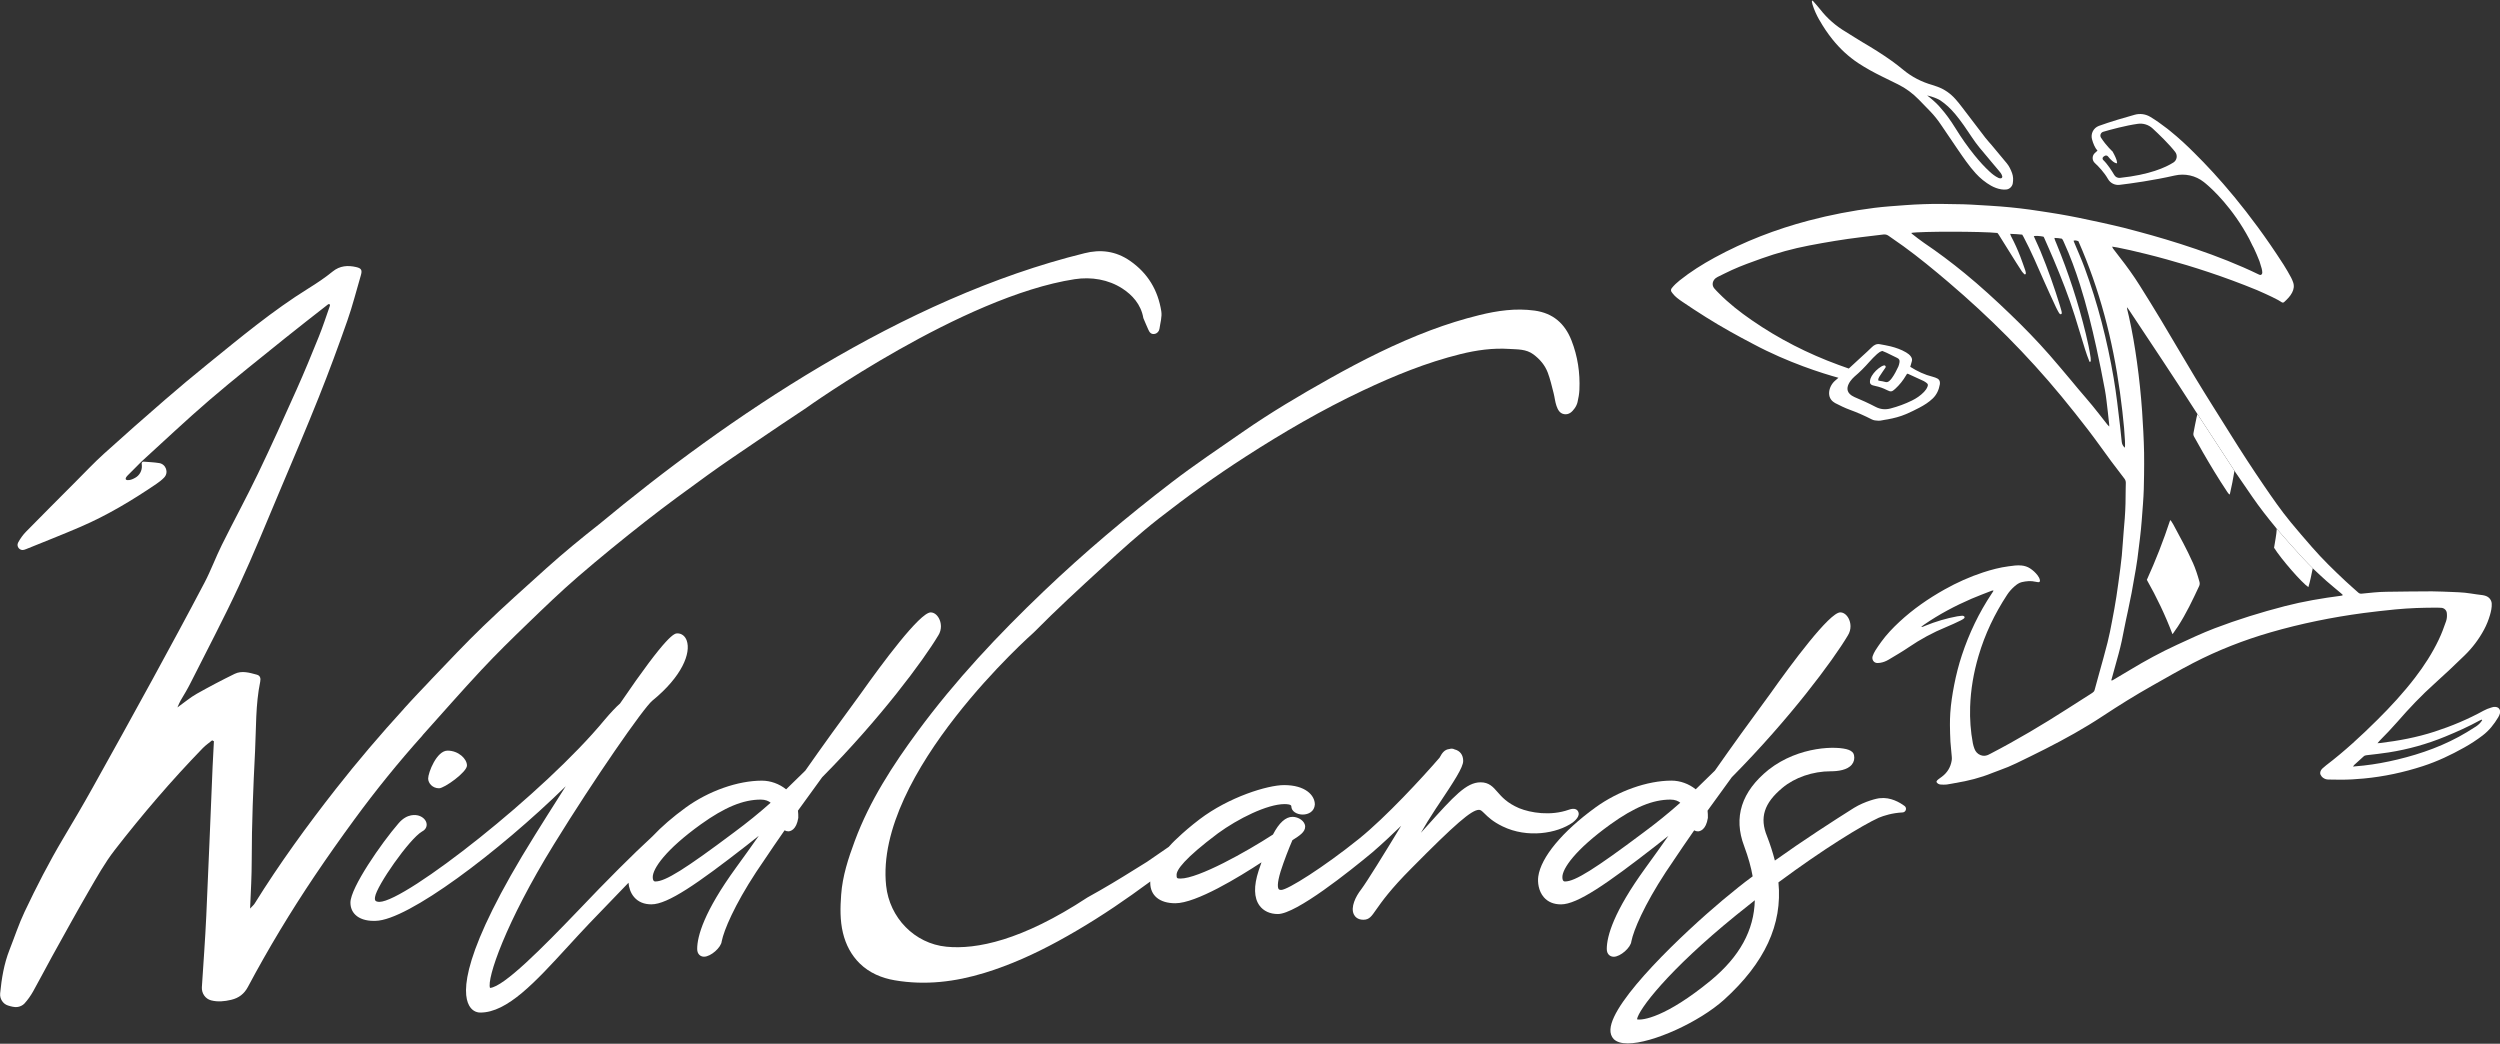 <?xml version="1.0" encoding="UTF-8"?><svg id="a" xmlns="http://www.w3.org/2000/svg" width="800" height="334" viewBox="0 0 800 334"><rect x="0" y="0" width="800" height="334" fill="#333333" stroke="none"/><defs><style>.b{fill:#fff;}</style></defs><path class="b" d="m135.21,235.28c6.27-6.99,12.46-14.06,18.86-20.92,4.79-5.14,9.83-10.06,14.89-14.94,5.24-5.06,10.49-10.13,16.01-14.89,7.04-6.07,14.25-11.94,21.56-17.67,6.52-5.12,13.23-10,19.95-14.86,5.15-3.72,10.44-7.27,15.7-10.84,5.32-3.6,10.64-7.22,16.01-10.75h-.02s49.78-35.56,85.74-41.07c5.29-.81,10.76.08,15.25,2.99,3.09,2.01,5.96,5.02,6.71,9.46.5,1.25,1.07,2.47,1.6,3.71.36.84.9,1.57,2.03,1.35.81-.16,1.42-.84,1.53-1.65.26-1.87.87-3.82.58-5.62-1.07-6.71-4.28-12.14-10-16.11-4.57-3.17-9.49-3.74-14.6-2.43-58.22,14.34-114.47,52.83-155.21,86.66-5.8,4.55-11.49,9.23-16.98,14.16-6.79,6.11-13.6,12.19-20.18,18.52-5.67,5.46-11.06,11.21-16.51,16.9-.44.46-.86.92-1.29,1.38-4.9,5.1-7.55,8.08-7.55,8.08h.02c-7.58,8.3-14.88,16.85-21.82,25.7-9.26,11.81-18.09,23.96-26.02,36.72-.26.42-.68.75-1.44,1.58.25-5.86.52-10.33.52-15.47,0-11.63.48-23.26,1.07-34.88.37-7.42.13-14.92,1.65-22.26.21-1.02.02-1.94-1.07-2.23-2.35-.63-4.79-1.4-7.13-.26-4.13,2.02-8.2,4.16-12.2,6.42-1.98,1.12-3.74,2.63-6.1,4.32.54-1.2.72-1.71,1.05-2.25,1.11-1.85,2.21-3.7,3.18-5.63,5.2-10.35,10.63-20.6,15.5-31.1,4.64-10.02,8.79-20.27,13.09-30.45,4.2-9.95,8.45-19.88,12.45-29.91,3.23-8.08,6.24-16.25,9.12-24.46,1.66-4.73,2.88-9.62,4.3-14.43.5-1.7.23-2.29-1.5-2.69-2.64-.61-5.2-.46-7.53,1.44-2.42,1.97-5.02,3.7-7.67,5.35-11.5,7.14-21.85,15.78-32.32,24.26-4.62,3.74-9.19,7.55-13.68,11.45-6.58,5.7-13.12,11.46-19.57,17.3-3.1,2.81-5.97,5.87-8.93,8.83-5.31,5.33-10.63,10.65-15.9,16.02-1.01,1.03-1.86,2.2-2.54,3.48l-.03.05c-.66,1.27.58,2.73,1.95,2.29.22-.07.43-.14.65-.23,5.8-2.36,11.64-4.64,17.39-7.12,8.56-3.69,16.52-8.47,24.22-13.7.91-.62,1.79-1.29,2.54-2.08,1.52-1.6.57-4.27-1.61-4.62h-.04c-1.65-.27-3.28-.32-4.94-.45-.35-.03-.64.26-.61.61.02.2.03.4.05.61.12,1.64-.73,3.19-2.17,3.97-.22.12-.46.24-.69.35-.42.18-.8.3-1.14.34-1.92.26-.91-1.04-.91-1.04.1-.13.22-.26.33-.39.42-.42.84-.85,1.27-1.27.03-.03.05-.05.05-.05h0c1.06-1.06,2.12-2.12,3.17-3.18,7.24-6.59,14.36-13.34,21.78-19.71,7.88-6.76,16.03-13.2,24.12-19.73,4.48-3.62,9.05-7.13,13.76-10.83.32-.26.68,0,.64.23-.03.17-.07.32-.11.44-1.14,3.23-2.19,6.5-3.48,9.68-2.28,5.66-4.61,11.31-7.1,16.89-4.03,9.01-8.08,18.02-12.36,26.92-3.7,7.7-7.79,15.2-11.58,22.85-1.97,3.97-3.5,8.17-5.56,12.09-5.45,10.38-11.04,20.68-16.65,30.97-6.29,11.54-12.69,23.03-19.08,34.52-3.06,5.5-6.26,10.92-9.48,16.33-4.52,7.61-8.56,15.47-12.34,23.47-1.86,3.92-3.21,8.08-4.81,12.13-1.77,4.49-2.54,9.19-3,13.95-.17,1.72.89,3.38,2.5,3.88.95.3,1.99.58,2.95.49.82-.08,1.78-.52,2.33-1.13,1.06-1.17,1.99-2.49,2.77-3.87,2.09-3.72,4.03-7.52,6.1-11.25,3.86-6.96,7.69-13.94,11.68-20.82,2.61-4.48,5.15-9.07,8.31-13.14,8.83-11.38,18.2-22.33,28.24-32.68.89-.91,1.97-1.64,2.95-2.45.27.14.3.15.57.29-.14,2.73-.3,5.45-.42,8.18-.67,15.91-1.29,31.82-2.02,47.72-.35,7.6-.93,15.2-1.41,22.8-.12,1.92,1.08,3.73,2.94,4.21,2.15.56,4.3.34,6.45-.17,2.44-.58,4.16-1.9,5.35-4.14,6.5-12.21,13.64-24.04,21.35-35.51,4.14-6.15,8.42-12.21,12.8-18.18,6.8-9.28,14.05-18.23,21.73-26.79Z"/><path class="b" d="m137.01,249.12c0,1.51,1.4,3.13,3.49,3.13,1.69,0,8.93-5.17,8.93-7.29s-2.71-4.76-6.21-4.76-6.21,7.06-6.21,8.93Z"/><path class="b" d="m300.21,203.42c1.31-2.04.98-4.23.23-5.59-.64-1.17-1.61-1.86-2.62-1.86-3.45,0-15.55,16.35-22.45,26.09-6.19,8.39-12.3,16.87-17.67,24.54l-6.14,5.99c-2.2-1.77-4.99-2.78-7.76-2.78-7.7,0-17.03,3.29-24.34,8.59-4.16,3.02-7.76,6.14-10.67,9.23-6.37,5.86-14.58,14.06-23.76,23.73-11.34,11.82-23.78,24.42-28.23,24.78-1.06-2.9,4.85-20.69,20.5-46.02,12.88-20.92,28.63-43.59,31.43-45.89,9.57-7.79,12.43-15.28,11.02-19.25-.51-1.44-1.62-2.3-2.97-2.3-.92,0-3.08,0-18.37,22.44-1.29,1.13-2.95,2.88-4.94,5.23-19.17,23.26-63.64,58.1-72.03,58.25-.62,0-1.09-.14-1.29-.38-.19-.22-.23-.62-.13-1.21.47-3.48,10.91-18.51,15.05-20.94.98-.49,1.53-1.37,1.46-2.35-.09-1.16-1.07-2.24-2.46-2.69-.83-.27-3.74-.87-6.56,2.46-5.42,6.24-15.37,20.6-15.37,25.33,0,1.6.54,2.93,1.62,3.96,1.29,1.23,3.34,1.9,5.78,1.9.22,0,.44,0,.65-.01,10.3-.16,39.28-21.97,60.85-43.07-4.25,6.65-7.81,12.34-9.78,15.5-23.72,37.95-23.43,50.54-21.14,54.66.81,1.46,2.08,2.26,3.59,2.26,8.64,0,17.61-9.79,28-21.12,2.2-2.4,4.47-4.88,6.85-7.38,4.67-4.88,8.89-9.26,12.56-13.04.13,1.56.65,3.27,1.82,4.62,1.32,1.52,3.17,2.29,5.51,2.29,5.23,0,14.7-6.59,30.35-18.76,1.36-1.05,2.7-2.11,4.02-3.18-2.59,3.67-5.04,7.13-7.33,10.25-10.24,14.11-12.39,21.91-12.39,25.97,0,1.76,1.14,2.43,2.08,2.47h.13c2.14,0,5.47-2.95,5.64-4.93.71-3.55,4.03-11.49,11.04-22.18.81-1.19,1.69-2.5,2.63-3.89,1.81-2.69,4.04-6.01,6.45-9.44.36.22.77.33,1.23.33.59-.03,2.54-.41,3.15-4.31v-.11c0-.73,0-1.43-.1-2.21l7.74-10.68c18.64-18.83,32.4-37.41,37.12-45.32Zm-53.6,53.45c-3.68,3.28-7.53,6.39-11.74,9.51h0c-15.64,11.73-21.98,15.69-25.13,15.69-.24,0-.86,0-.86-1.41,0-2.68,4.03-8.71,15.4-16.88,7.63-5.47,13.54-7.91,19.17-7.91,1.52,0,2.49.46,3.16,1Z"/><path class="b" d="m516.4,306.16c2.14,0,5.47-2.95,5.64-4.94.71-3.55,4.03-11.49,11.03-22.18.72-1.05,1.48-2.18,2.29-3.39l.33-.5c1.81-2.69,4.03-5.99,6.45-9.44.36.22.77.33,1.23.33.59-.03,2.54-.41,3.15-4.31v-.11c0-.73,0-1.43-.1-2.21l7.74-10.68c18.65-18.84,32.41-37.43,37.11-45.31,1.31-2.04.99-4.23.24-5.6-.64-1.17-1.62-1.86-2.62-1.86-3.44,0-15.55,16.35-22.45,26.09-6.2,8.4-12.31,16.88-17.67,24.54l-6.14,5.99c-2.2-1.77-4.99-2.78-7.75-2.78-7.7,0-17.03,3.29-24.34,8.59-10.61,7.7-17.45,15.96-18.29,22.08-.26,1.82.05,4.65,1.77,6.64,1.32,1.52,3.17,2.29,5.51,2.29,5.23,0,14.7-6.59,30.35-18.76,1.36-1.05,2.7-2.11,4.02-3.18-2.51,3.56-5.05,7.13-7.33,10.25-10.25,14.11-12.4,21.91-12.4,25.97,0,1.76,1.14,2.43,2.09,2.47h.13Zm21.29-49.29c-3.69,3.28-7.53,6.39-11.74,9.51h0c-15.64,11.73-21.98,15.69-25.13,15.69-.24,0-.86,0-.86-1.41,0-2.68,4.03-8.7,15.4-16.88,7.63-5.47,13.54-7.91,19.17-7.91,1.52,0,2.49.46,3.16,1Zm-21.29,48.56h0s0,0,0,0Z"/><path class="b" d="m609.44,257.9c-1.48-1.1-4.47-2.88-7.85-2.48-.75,0-4.81.96-8.31,3.1-6.56,4.13-16.2,10.35-25.32,16.86-.7-2.69-1.52-5.22-2.49-7.73-2.46-5.98-1-10.62,4.89-15.53,3.96-3.33,9.74-5.31,15.47-5.31,2.29,0,5.33-.37,6.77-2.16.69-.85.92-1.91.68-3.04-.15-.73-.73-1.29-1.74-1.67-3.47-1.29-15.76-1.3-25.56,6.34-8.72,7.01-11.36,15.26-7.84,24.5,1.32,3.58,2.21,6.75,2.71,9.65-3.16,2.29-6.08,4.71-8.67,6.85l-1.08.89c-12.16,10.22-35.28,31.98-35.76,41.21-.07,1.28.29,2.34,1.08,3.16.94.89,2.43,1.35,4.45,1.35,7.88,0,22.88-6.81,30.87-14.01,13-11.8,18.68-24.08,17.36-37.52,14.55-10.79,26.83-18.28,32.09-20.68,1.68-.69,4.36-1.54,7.62-1.7.5-.02.92-.35,1.06-.82.14-.47-.02-.96-.41-1.25Zm-85.6,68.28c.47-3.1,9.95-15.64,31.63-33.25l6.07-4.85c-.24,9.62-4.85,18.02-14.07,25.65-14.44,11.87-21.98,12.87-23.62,12.45Z"/><path class="b" d="m504.98,259.64c-.34-.61-1.13-1.19-2.98-.52-5.8,2.05-12.2,1-15.9-.51-3.85-1.66-5.55-3.62-6.92-5.19-1.38-1.58-2.68-3.08-5.38-3.08-4.57,0-8.53,4.4-17.21,14.05l-1.9,2.1c1.17-2.07,2.79-4.72,4.79-7.76l.65-.97c5.32-7.97,8.09-12.23,8.09-14.26,0-1.92-1-3.26-2.75-3.69-.49-.27-1.08-.32-1.69-.12-1.47.16-2.27,1.14-3.13,2.78-5.52,6.38-17.1,18.95-25.75,25.93-11.29,9.08-22.87,16.38-24.91,16.38-.62,0-.76-.2-.81-.26-.29-.39-.6-1.65.61-5.64,1.1-3.48,2.7-7.52,3.78-10.02,2.28-1.45,4.08-2.59,4.08-4.34s-2.13-3.13-4.03-3.13c-2.22,0-4.33,1.9-6.27,5.66-8.47,5.5-23.85,14.09-29.62,14.09-1.19,0-1.22-.19-1.22-1.22,0-1.52,2.3-5.06,13.24-13.26,6.37-4.65,15.74-9.35,21.34-9.35.5,0,2.13.05,2.13.68,0,1.67,1.77,2.61,3.53,2.67.03,0,.07,0,.1,0,1.85,0,3.75-.97,3.9-3.22,0-2.99-3.08-6.21-9.83-6.21-5.3,0-17.67,3.81-27.08,10.96-2.7,2.06-5.12,4.12-7.18,6.1-.11.1-1.24,1.1-2.65,2.7l-6.96,4.79h0c-4.97,3.08-9.91,6.21-14.99,9.11-1.36.77-2.72,1.54-4.08,2.3h0c-21.03,13.82-35.56,16.69-45.11,15.76-10.25-1-18.23-9.3-19.31-19.55-3.82-36.02,47.28-81.04,47.28-81.04,7.12-7.21,14.58-14.07,22.06-20.91,5.86-5.36,11.77-10.72,18.02-15.6,8.9-6.96,18.08-13.54,27.59-19.67,12.11-7.81,24.54-15.05,37.58-21.2,10.08-4.76,20.37-8.97,31.24-11.66,5.16-1.28,10.38-2.01,15.67-1.66,2.61.17,5.35,0,7.7,1.75,2.09,1.56,3.69,3.46,4.59,5.84.79,2.1,1.29,4.32,1.85,6.49.36,1.38.47,2.83.94,4.16.41,1.16,1,2.4,2.45,2.63,1.54.24,2.53-.72,3.33-1.83.43-.6.79-1.31.95-2.02.3-1.3.54-2.63.6-3.96.24-5.42-.55-10.71-2.53-15.77-2.12-5.4-5.87-8.74-11.81-9.56-6.02-.83-11.9.02-17.67,1.44-5.27,1.29-10.49,2.93-15.58,4.84-11.22,4.22-21.92,9.62-32.36,15.48-9.49,5.32-18.86,10.87-27.8,17.08-7.63,5.3-15.37,10.47-22.73,16.12-14.23,10.91-27.94,22.45-40.92,34.84-14.57,13.9-28.31,28.53-40.28,44.77-8.07,10.95-15.43,22.29-20.2,35.14-2.08,5.6-3.93,11.22-4.36,17.21-.3,4.1-.4,8.19.58,12.25.91,3.76,2.67,7.11,5.39,9.77,3.06,2.99,6.98,4.65,11.16,5.36,9.77,1.68,19.36.51,28.77-2.37,8.2-2.51,15.97-6.04,23.49-10.13,8.24-4.49,16.14-9.52,23.78-14.95.89-.64,1.79-1.29,2.68-1.94h0s3.08-2.22,3.08-2.22c0,.14-.02.27-.02.39,0,4.11,3,6.57,8.02,6.57,6.67,0,20.41-8.4,27.58-13.1l-.92,2.68c-1.61,4.93-1.52,8.69.28,11.16,1.27,1.74,3.35,2.71,5.87,2.71,5.86,0,23.08-13.78,30.22-19.71,3.17-2.73,6.42-5.79,9.25-8.53-5.73,9.42-10.86,17.73-12.78,20.33-1.79,2.27-3.48,5.73-2.37,8.02.31.64,1.12,1.72,3.05,1.72s2.64-1.16,4.12-3.27c1.7-2.42,4.54-6.48,11.32-13.26,13.95-14.11,19.19-18.64,21.54-18.64.53,0,.83.24,1.79,1.18,1.12,1.1,2.66,2.61,5.79,4.12,7.93,3.86,17.45,2.26,22.42-1.24.63-.51,2.56-2.05,1.72-3.56Z"/><path class="b" d="m701.66,179.97c-1.86-4.17-4.07-8.18-6.24-12.2-.19-.34-.41-.67-.62-1-.07-.11-.19-.19-.34-.35-2.15,6.54-4.63,12.88-7.47,19.13,3.12,5.52,5.87,11.23,8.2,17.38.17-.21.24-.29.3-.38.49-.7.99-1.4,1.46-2.12,2.64-4.09,4.72-8.47,6.77-12.87.23-.49.23-.94.09-1.44-.58-2.1-1.25-4.17-2.14-6.16Z"/><path class="b" d="m701.92,138.52c-.09.45-.04.82.19,1.22.94,1.64,1.83,3.31,2.78,4.94,2.44,4.24,4.97,8.42,7.68,12.5.25.37.46.8.96,1.08.3-1.29.57-2.57.82-3.84l.68-3.77-11.85-18.15-.28,1.09c-.38,1.63-.64,3.29-.98,4.93Z"/><path class="b" d="m738.68,187.88c.28-.94.52-1.88.73-2.82l.67-3.21c-3.99-3.86-11.51-12.63-11.51-12.63-.12,2.03-.57,4.05-.87,6.06,2.23,3.59,8.96,11.31,10.99,12.6Z"/><path class="b" d="m582.23,6.44c1.23,2.18,2.62,4.25,4.19,6.2,2.37,2.94,5.09,5.49,8.24,7.57,2.42,1.59,4.95,2.97,7.55,4.25,1.73.85,3.45,1.7,5.18,2.55,2.48,1.23,4.68,2.86,6.62,4.85,1.25,1.28,2.5,2.55,3.73,3.84,1.21,1.27,2.3,2.63,3.28,4.08,1.82,2.69,3.63,5.39,5.47,8.06,1.8,2.61,3.57,5.25,5.72,7.61,1.43,1.57,3.04,2.9,4.89,3.95,1.04.58,2.13,1,3.3,1.19.56.09,1.14.11,1.7.04,1-.13,1.84-.99,1.99-1.97.18-1.11.16-2.2-.23-3.27-.41-1.11-.91-2.18-1.66-3.1-1.6-1.97-3.23-3.9-4.86-5.84-.66-.79-1.39-1.54-2.02-2.36-2.48-3.22-4.92-6.47-7.4-9.7-.69-.91-1.4-1.81-2.16-2.66-1.59-1.79-3.49-3.14-5.75-3.97-.53-.2-1.07-.39-1.62-.55-3.48-.99-6.62-2.59-9.41-4.92-1.18-.98-2.39-1.92-3.64-2.81-3.02-2.16-6.17-4.12-9.37-5.99-1.78-1.04-3.5-2.21-5.27-3.27-3.2-1.9-5.95-4.28-8.24-7.22-.74-.96-1.58-1.84-2.47-2.87-.13.25-.22.35-.2.42.06.31.13.63.22.93.54,1.74,1.31,3.39,2.21,4.98Zm38.19,25.41s.08.04.11.06c.04.02.08.04.12.07.03.01.05.03.07.04.03.02.08.04.11.06,0,0,.02.01.02.02.12.07.2.12.2.12v.02c1.59,1.07,3.09,2.44,4.67,4.33,1.92,2.3,3.59,4.81,5.21,7.24l.19.28c.74,1.11,1.5,2.14,2.25,3.06,1.38,1.68,2.78,3.34,4.18,5l2.2,2.61c.37.43.78.92.97,1.65.05.17,0,.36-.12.49-.11.12-.27.19-.43.17-.01,0-.03,0-.04,0l-.15-.02c-.13-.01-.28-.03-.44-.1-1.16-.54-2.12-1.35-2.83-2-1.61-1.48-3.2-3.2-4.98-5.41-2.06-2.56-4.04-5.37-5.89-8.36-1.69-2.74-3.27-4.9-4.94-6.75,0,0,0,0-.01-.02-.14-.16-.29-.33-.44-.5-.02-.03-.05-.05-.07-.08-.16-.17-.33-.34-.5-.51l-.2-.21c-1.44-1.4-3-2.57-3-2.57,1.8.41,3.05.96,3.74,1.31Z"/><path class="b" d="m798.1,226.2c-.32.04-.62.14-.93.23-.84.24-1.66.57-2.43.99-5,2.75-10.25,4.94-15.66,6.7-5.68,1.84-11.53,2.94-17.46,3.65-.23.03-.46.03-.83.06.32-.38.51-.62.75-.86,1.92-1.95,3.83-3.92,5.63-5.99,3.77-4.34,7.71-8.5,11.99-12.32,3.22-2.88,6.34-5.86,9.44-8.86,2.55-2.47,4.66-5.26,6.33-8.38.79-1.47,1.4-3.03,1.87-4.63.3-1.04.63-2.39.55-3.66-.07-1.12-.84-2.07-1.9-2.43-.34-.11-.69-.22-1.04-.26-2.52-.27-5-.82-7.54-.91-.61-.02-1.21-.06-1.82-.08-2.28-.08-4.56-.21-6.85-.22-4.84-.01-9.68.09-14.52.14-2.66.02-5.3.34-7.94.6-.47.05-.8-.07-1.14-.38-1.34-1.23-2.74-2.4-4.06-3.65-3.73-3.49-7.39-7.05-10.74-10.9-2.3-2.64-4.59-5.28-6.81-7.98-3.07-3.73-5.81-7.7-8.54-11.69-3.68-5.39-7.25-10.87-10.7-16.41-3.74-5.99-7.54-11.94-11.19-17.98-3.73-6.17-7.34-12.41-11.05-18.59-2.2-3.67-4.46-7.31-6.74-10.94-1.99-3.17-4.17-6.21-6.48-9.15-.71-.91-1.4-1.82-2.1-2.74-.11-.15-.17-.34-.31-.64.67.11,1.19.18,1.71.28,1.36.28,2.73.55,4.08.86,2.42.56,7.26,1.7,11.79,2.98,8.03,2.21,18.14,5.41,28.82,9.81.46.2,4.44,1.92,6.71,3.16.33.2.67.39.99.6.06.04.12.08.18.12.28.16.55.13.79-.09.97-.9,1.92-1.82,2.53-3.02.55-1.07.72-2.17.31-3.31-.18-.5-.38-1-.63-1.47-.76-1.42-1.57-2.81-2.42-4.16h0s-.03-.04-.04-.06c-.08-.12-.15-.24-.23-.35-10.75-16.69-21.16-28.29-28.17-35.21-2.24-2.26-4.97-4.83-7.93-7.21-.55-.45-.85-.68-.85-.68h0c-1.77-1.38-3.61-2.68-5.45-3.79-1.49-.89-3.28-1.13-4.96-.66-2.97.82-7.95,2.27-11.48,3.57-1.72.64-2.67,2.49-2.19,4.27.35,1.29.9,2.71,1.76,3.67,0,0-.44.33-.92.81-.87.87-.84,2.29.07,3.13,1.2,1.11,2.97,2.95,4.23,5.15.74,1.3,2.21,2.01,3.7,1.83,3.73-.45,10.77-1.42,17.61-2.98,3.27-.75,6.71,0,9.33,2.08.22.18.46.37.69.56,2.09,1.76,8.52,7.66,13.85,17.66.32.64.65,1.29.96,1.97.18.32.34.64.51.96.63,1.34,1.24,2.74,1.81,4.21.26.75.47,1.52.69,2.28.12.41.17.84.2,1.26.02.35-.14.66-.4.8-.26.14-.77-.14-.77-.14-12.79-6.22-27.91-10.86-38.26-13.63-1.98-.55-3.67-.99-4.88-1.29-1.35-.33-2.71-.65-4.07-.96-2.12-.5-3.33-.75-3.33-.75-2.37-.53-4.74-1.03-7.12-1.51-2.06-.42-4.13-.8-6.21-1.16-2.07-.36-4.16-.65-6.24-.98-4.12-.65-8.27-1.13-12.43-1.46-2.38-.19-4.77-.32-7.16-.46-1.6-.1-3.21-.2-4.81-.24-2.46-.07-4.92-.11-7.38-.12-1.75,0-3.5.01-5.24.08-2,.07-3.99.16-5.98.32-3.27.25-6.55.45-9.8.86-7.12.89-14.15,2.25-21.09,4.08-10.5,2.77-20.55,6.65-30.09,11.85-3.92,2.14-7.7,4.51-11.19,7.3-.92.74-1.78,1.53-2.51,2.46-.3.39-.33.78-.1,1.19.1.18.25.34.38.51.83,1.1,1.96,1.88,3.07,2.64,4.99,3.38,10.07,6.62,15.34,9.56,2.46,1.37,4.94,2.73,7.44,4.02h0c11.13,5.94,22.13,9.37,27.2,10.77-.35.3-.7.6-1.03.89-2.16,1.83-2.95,5.53-.2,7.08.03.02.06.05.09.08,1.6.81,3.16,1.6,4.77,2.18,2.42.88,4.76,1.92,7.05,3.09.31.16.67.27,1.01.32.74.11,1.48.16,2.23-.02.59-.14,1.19-.2,1.79-.31,2.04-.37,4.03-.88,5.95-1.7,1.45-.62,2.85-1.31,4.24-2.04,1.55-.82,3.03-1.74,4.3-2.97,1.28-1.24,1.95-2.79,2.25-4.51.02-.14.03-.28.03-.43,0-.62-.25-1.13-.8-1.42-.47-.24-.98-.43-1.49-.56-2.59-.64-4.95-1.76-7.21-3.19.17-.61.34-1.19.51-1.77.16-.56.02-1.05-.31-1.52-.4-.57-.94-.97-1.53-1.32-1.55-.92-3.24-1.5-4.97-1.94-1.11-.28-2.24-.45-3.36-.67-1.05-.21-1.86.18-2.6.91-1.04,1.02-2.12,2.02-3.2,2.99,0,0-1.89,1.78-4.21,3.88-1.14-.4-2.25-.8-3.29-1.18-9.78-3.58-19.11-8.32-27.68-14.25-.05-.03-.1-.07-.15-.1-3.73-2.58-7.3-5.37-10.49-8.61-.48-.48-.96-.96-1.4-1.48-.7-.82-.72-1.88-.1-2.76.3-.42.69-.72,1.14-.94,1.54-.75,3.06-1.53,4.62-2.24,3.08-1.4,6.27-2.53,9.46-3.67,4.95-1.77,10.03-3.16,15.19-4.15,5.49-1.05,11-1.98,16.55-2.65,2.41-.29,4.82-.56,7.22-.87.64-.08,1.17.06,1.7.44,1.56,1.13,3.17,2.19,4.73,3.32,4.97,3.61,9.7,7.51,14.38,11.49,13.1,11.15,25.23,23.27,36.18,36.55,2.9,3.52,5.75,7.1,8.53,10.72,2.54,3.31,4.94,6.73,7.42,10.09,1.38,1.86,2.79,3.71,4.21,5.54.3.39.45.88.43,1.37-.03.64-.05,1.29-.04,1.93,0,3.1-.06,6.21-.29,9.3-.2,2.68-.48,5.36-.64,8.05-.16,2.67-.42,5.32-.78,7.97-.41,3.03-.79,6.07-1.26,9.09-.4,2.61-.88,5.21-1.38,7.8-.44,2.31-.88,4.63-1.46,6.91-.83,3.32-1.78,6.61-2.69,9.91-.48,1.75-.99,3.5-1.44,5.26-.12.47-.41.72-.77.96-2.65,1.69-5.3,3.37-7.94,5.07-7.96,5.11-16.09,9.94-24.49,14.31-.32.16-.63.34-.96.48-.79.32-1.58.35-2.39.02-.91-.38-1.53-1.05-1.88-1.95-.23-.6-.42-1.22-.54-1.84-.72-3.84-.99-7.71-.87-11.61.18-5.56,1.12-10.99,2.69-16.32,2.05-6.99,5.16-13.49,9.15-19.57.65-1,1.45-1.89,2.35-2.68.7-.61,1.45-1.17,2.38-1.38,1.44-.32,2.89-.47,4.35-.11.28.07.56.11.84.14.45.04.66-.21.57-.66-.11-.57-.39-1.07-.74-1.53-.68-.88-1.49-1.63-2.43-2.24-.82-.53-1.73-.81-2.71-.91-1.41-.15-2.78.08-4.15.26-2.79.36-5.49,1.08-8.15,1.95-4.27,1.4-8.39,3.25-12.31,5.45-5.21,2.92-10.08,6.29-14.46,10.36-2.12,1.97-4.12,4.06-5.82,6.41-.67.92-1.32,1.86-1.93,2.83-.34.54-.6,1.13-.82,1.74-.35.99.28,2.24,1.59,2.21.27,0,.53-.03.8-.07.97-.15,1.89-.51,2.74-1.02,2.13-1.29,4.3-2.52,6.36-3.93,3.78-2.58,7.81-4.77,12.05-6.5,1.59-.65,3.15-1.39,4.7-2.14.35-.17.69-.38,1-.62.12-.09.21-.32.18-.45-.03-.14-.21-.29-.36-.34-.19-.07-.42-.07-.63-.05-.46.04-.92.09-1.38.18-3.48.64-6.86,1.65-10.14,2.98-.42.17-.82.4-1.33.44.07-.12.09-.19.14-.22.26-.19.51-.38.78-.57,4.78-3.29,9.88-6,15.2-8.29,2.13-.92,4.31-1.71,6.46-2.56.14-.06.31-.03.51-.05-.06.15-.08.22-.11.28-.15.24-.31.48-.47.72-4.08,6.13-7.22,12.7-9.53,19.68-1.04,3.12-1.84,6.3-2.47,9.52-.58,2.98-1.05,5.97-1.25,9-.08,1.28-.12,2.57-.11,3.85.02,1.78.06,3.57.16,5.35.1,1.64.33,3.27.44,4.91.03.39.02.78-.05,1.17-.36,2.09-1.39,3.8-3.09,5.08-.37.28-.75.54-1.12.82-.29.21-.56.44-.67.89.34.53.81.78,1.36.82.64.04,1.29.07,1.92,0,.95-.12,1.89-.35,2.84-.5,4.02-.66,7.95-1.65,11.73-3.19.8-.32,1.6-.62,2.41-.91,1.82-.65,3.6-1.38,5.33-2.22,3.11-1.51,6.23-3.02,9.31-4.59,6.28-3.19,12.43-6.6,18.31-10.48,5.13-3.39,10.34-6.64,15.7-9.66,4.4-2.48,8.77-5.02,13.26-7.34,7.95-4.11,16.24-7.35,24.83-9.83,9.71-2.8,19.59-4.81,29.61-6.15,3.39-.45,6.79-.82,10.2-1.16,2.2-.22,4.41-.35,6.62-.45,1.96-.09,3.92-.09,5.88-.12.75,0,1.5,0,2.25.05.91.05,1.66.74,1.77,1.64.1.89.06,1.78-.23,2.63-.69,2.02-1.45,4.03-2.37,5.96-2.07,4.33-4.66,8.34-7.58,12.14-3.68,4.79-7.76,9.23-12.05,13.48-5.2,5.16-10.57,10.12-16.4,14.56-.4.3-.77.63-1.14.97-.37.35-.65.77-.73,1.28-.04.23-.02.51.08.72.2.42.48.77.88,1.05.49.34,1.03.51,1.6.52,1.28.04,2.57.04,3.85.05,2.5.01,4.99-.13,7.48-.37,6.49-.61,12.82-1.97,19.01-3.99,4.6-1.5,8.94-3.56,13.15-5.92,2.06-1.15,4.03-2.44,5.91-3.87,2.08-1.58,3.66-3.59,4.99-5.81.22-.37.4-.76.52-1.17.39-1.3-.47-2.31-1.81-2.14Zm-102.64-174.18c-2.44,1.54-7.56,3.9-17.08,4.9-.72.08-1.43-.28-1.8-.9-.76-1.29-2.16-3.5-3.55-4.82-.3-.29-.28-.78.06-1.04.12-.1.27-.19.43-.29.34-.2.79-.12,1.04.19.63.79,1.9,2.2,2.88,2.2,0,0,.3-.75-1.42-3.78,0,0-1.96-1.74-3.7-4.43-.45-.7-.09-1.64.71-1.88,2.39-.7,7.14-2,11.09-2.55,1.71-.24,3.43.3,4.7,1.47,2.06,1.9,5.3,5.03,7.24,7.53.84,1.09.58,2.66-.59,3.4Zm-102.03,68.49h0c1.7-1.43,3.26-3.01,4.74-4.69.78-.89,1.6-1.72,2.47-2.51.48-.43.99-.82,1.7-1.01.41.17.88.35,1.33.56,1.16.56,2.3,1.15,3.46,1.69.62.29.83.76.71,1.39-.09.45-.17.93-.36,1.34-.61,1.29-1.25,2.57-2.09,3.73-.23.32-.49.61-.78.87-.42.38-.89.52-1.47.31-.46-.17-.98-.19-1.47-.29-.2-.04-.4-.09-.62-.14-.06-.47.1-.83.3-1.16.35-.58.74-1.13,1.12-1.69.28-.41.57-.82.85-1.23.13-.19.15-.41-.01-.6-.16-.19-.38-.19-.59-.11-.23.08-.47.17-.68.3-1.28.77-2.31,1.79-3.09,3.05-.3.49-.5,1.03-.56,1.61-.08.75.16,1.13.87,1.37.27.09.55.15.83.21,1.3.27,2.54.7,3.72,1.31,1.24.64,1.62.57,2.66-.39,1.38-1.26,2.53-2.71,3.47-4.32.1-.18.22-.35.31-.49.14,0,.22-.04.28-.01,1.65.76,3.31,1.51,4.96,2.28.35.17.68.39.99.63.49.38.54.61.32,1.21-.25.64-.64,1.19-1.11,1.68-1.13,1.17-2.44,2.07-3.9,2.78-2.19,1.07-4.45,1.9-6.81,2.52-1.67.44-3.24.29-4.77-.5-2.24-1.17-4.53-2.21-6.85-3.18h.01c-4.95-2.24.06-6.52.06-6.52Zm81.48,15.95c-.26-.28-.43-.44-.58-.63-1.57-1.99-3.11-4-4.71-5.96-1.51-1.85-3.1-3.64-4.64-5.47-.69-.82-1.36-1.66-2.05-2.47-2.35-2.78-4.67-5.58-7.07-8.32-4-4.56-8.23-8.91-12.61-13.11-4.71-4.53-9.52-8.94-14.58-13.08-4.2-3.44-8.53-6.69-13.03-9.73-1.33-.9-2.57-1.92-3.85-2.9-.07-.05-.1-.16-.15-.26,2.66-.52,22.63-.51,27.53.02.12.16.3.33.42.54,1.87,2.99,3.74,5.99,5.62,8.99.59.94,1.18,1.87,1.8,2.79.22.32.51.59.78.87.06.06.23.1.28.06.1-.08.22-.22.21-.33-.03-.32-.09-.64-.19-.94-.52-1.48-1.03-2.97-1.59-4.43-.87-2.23-1.85-4.41-2.97-6.52-.11-.21-.17-.44-.29-.75,1.34.05,2.58.11,3.87.25.14.24.29.47.42.72,2.44,4.61,4.47,9.4,6.57,14.17,1.23,2.81,2.54,5.59,3.82,8.37.25.55.56,1.08.85,1.61.1.18.23.37.38.51.09.08.27.13.38.09.11-.04.24-.2.24-.31,0-.28-.06-.57-.13-.84-.13-.52-.28-1.03-.44-1.54-1.82-5.94-3.9-11.78-6.26-17.52-.49-1.19-1.05-2.34-1.57-3.52-.19-.42-.37-.83-.56-1.26.69-.14,1.96-.06,3.09.17.06.08.14.16.18.25,1.04,2.38,2.11,4.76,3.12,7.16,2.48,5.89,4.82,11.82,6.73,17.92,1.1,3.54,2.17,7.09,3.26,10.64.43,1.39.92,2.76,1.46,4.08.31.05.38-.14.39-.31.02-.32,0-.64-.03-.96-.37-2.58-.92-5.12-1.54-7.65-2.41-9.89-5.54-19.55-9.43-28.96-.23-.55-.5-1.09-.64-1.77.86.03,1.63.09,2.4.25.36.38.51.86.72,1.31,1.98,4.32,3.6,8.77,5.04,13.3,2.12,6.67,3.79,13.45,5.29,20.28.98,4.46,1.87,8.93,2.71,13.42.43,2.31.64,4.66.93,6.99.18,1.42.31,2.84.46,4.25.01.13,0,.26,0,.53Zm5.04,6.81c-.62-.54-.93-1.16-1-1.94-.15-1.67-.34-3.33-.53-5-.61-5.13-1.18-10.27-2.05-15.37-2.07-12.08-5.1-23.92-9.35-35.42-.95-2.57-2.08-5.08-3.13-7.62-.12-.29-.24-.58-.36-.88.59-.16.61-.16,1.55.13,6.82,15.44,10.99,31.62,13.3,48.3,1.16,8.38,1.85,16.39,1.58,17.79Zm69.26,47.36c-6.09.79-12.13,1.8-18.08,3.34-7.6,1.97-15.09,4.28-22.43,7.08-4.1,1.57-8.07,3.44-12.05,5.28-5.19,2.39-10.21,5.11-15.09,8.07-1.74,1.06-3.5,2.08-5.25,3.12-.18.11-.37.2-.53.28-.27-.18-.1-.34-.06-.49.75-2.72,1.52-5.43,2.25-8.15.74-2.72,1.32-5.48,1.83-8.25.33-1.79.75-3.56,1.12-5.34.41-1.96.83-3.91,1.2-5.87.48-2.56.92-5.13,1.36-7.69.18-1.05.35-2.11.49-3.17.29-2.23.56-4.46.83-6.69.45-3.65.68-7.32.96-10.98.23-3.06.32-6.13.34-9.19.02-2.35.05-4.71.01-7.06-.04-2.28-.14-4.56-.25-6.84-.1-2.17-.24-4.34-.39-6.52-.37-5.23-.91-10.44-1.63-15.64-.68-4.91-1.5-9.8-2.59-14.64-.18-.8-.39-1.59-.57-2.39-.03-.13-.03-.26-.06-.59.27.35.42.53.55.72,7.15,10.76,14.33,21.5,21.3,32.38l.71,1.09,11.85,18.15.41.64.13.18c1.74,2.53,3.47,5.06,5.21,7.59,2.31,3.35,4.82,6.55,7.41,9.69.11.14.22.28.37.47,0,0,7.52,8.77,11.51,12.63.21.2.41.4.6.57,1.26,1.16,2.49,2.36,3.78,3.49,1.53,1.34,3.11,2.62,4.66,3.93.21.17.4.37.58.54-.13.27-.33.23-.49.25Zm43.19,41.79c-.98.65-1.99,1.26-2.99,1.87-6.93,4.18-14.45,6.89-22.29,8.77-3.54.85-7.11,1.51-10.72,1.91-1.09.12-2.19.21-3.45.33.2-.26.28-.4.39-.51,1-.91,2.02-1.81,3.01-2.73.28-.26.58-.35.95-.39,2.37-.28,4.75-.53,7.1-.9,6.22-.98,12.24-2.66,18.07-5.06,3.76-1.55,7.47-3.2,11.03-5.16.21-.11.44-.19.65-.28.05.06.1.13.15.19-.48.79-1.13,1.44-1.9,1.95Z"/></svg>